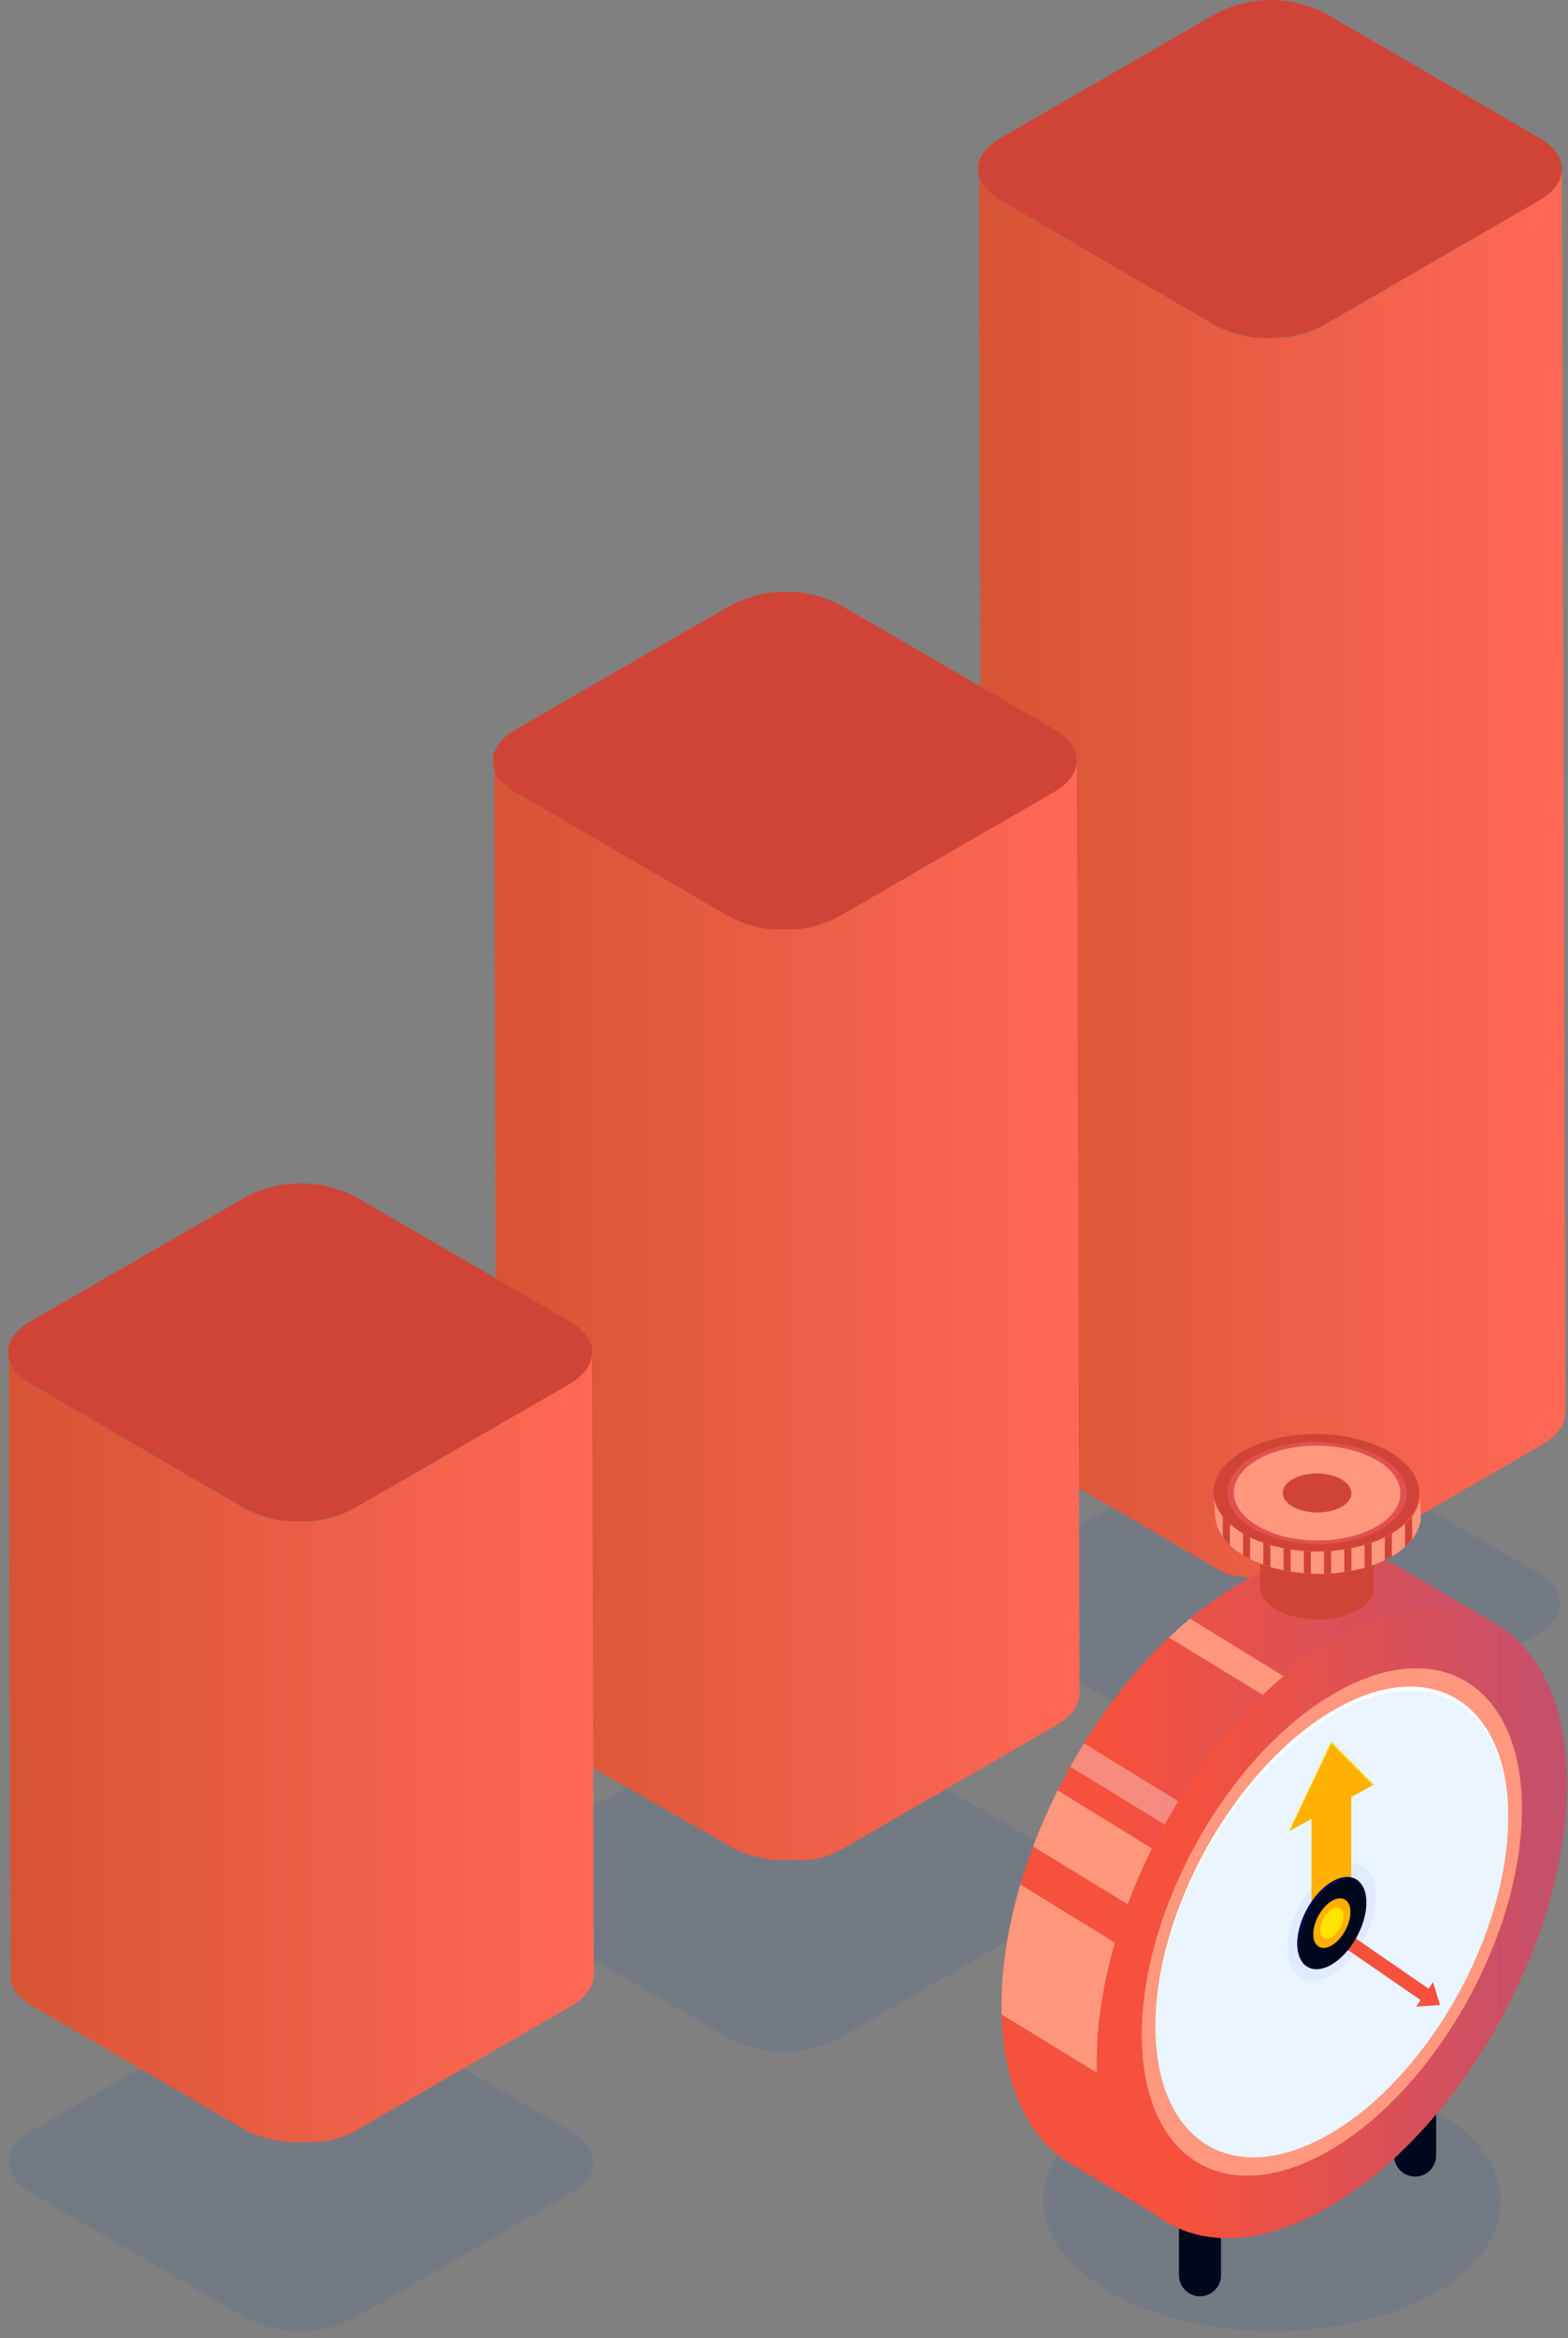 <?xml version="1.0" encoding="UTF-8"?>
<svg width="151px" height="225px" viewBox="0 0 151 225" version="1.1" xmlns="http://www.w3.org/2000/svg" xmlns:xlink="http://www.w3.org/1999/xlink">
    <rect x="0" y="0" width="151" height="225" fill="#808080" stroke="none"/>
    <!-- Generator: sketchtool 64 (101010) - https://sketch.com -->
    <title>8EE27E15-B3AD-4F48-A307-D3EF28929C41</title>
    <desc>Created with sketchtool.</desc>
    <defs>
        <linearGradient x1="100%" y1="50.032%" x2="0%" y2="50.032%" id="linearGradient-1">
            <stop stop-color="#D75434" offset="0%"></stop>
            <stop stop-color="#FF6856" offset="100%"></stop>
        </linearGradient>
        <linearGradient x1="100%" y1="50.032%" x2="0%" y2="50.032%" id="linearGradient-2">
            <stop stop-color="#D75434" offset="0%"></stop>
            <stop stop-color="#FF6856" offset="100%"></stop>
        </linearGradient>
        <linearGradient x1="100%" y1="50.032%" x2="0%" y2="50.032%" id="linearGradient-3">
            <stop stop-color="#D75434" offset="0%"></stop>
            <stop stop-color="#FF6856" offset="100%"></stop>
        </linearGradient>
        <path d="M46.312,38.946 L49.04,41.86 L19.355,107.866 C19.952,108.361 20.552,108.849 21.16,109.328 L21.16,109.328 L50.724,43.657 L53.339,46.449 L52.81,37.467 L46.312,38.946 Z" id="path-4"></path>
        <polygon id="path-6" points="30.58 1.979 34.233 5.881 26.685 22.394 33.407 29.685 25.969 45.651 30.468 50.529 16.851 80.135 21.317 77.75 34.089 50.023 29.59 45.145 37.059 28.932 30.335 21.641 36.486 8.287 39.986 12.025 39.277 0"></polygon>
        <linearGradient x1="100.053%" y1="50.032%" x2="20.012%" y2="50.032%" id="linearGradient-8">
            <stop stop-color="#FCD9D5" offset="0%"></stop>
            <stop stop-color="#FFFFFF" offset="0%"></stop>
            <stop stop-color="#FCFDFF" offset="0%"></stop>
            <stop stop-color="#F4F6FE" offset="0%"></stop>
            <stop stop-color="#C3506E" offset="0%"></stop>
            <stop stop-color="#F5513D" offset="100%"></stop>
        </linearGradient>
        <linearGradient x1="100.053%" y1="50.032%" x2="20.012%" y2="50.032%" id="linearGradient-9">
            <stop stop-color="#FCD9D5" offset="0%"></stop>
            <stop stop-color="#FFFFFF" offset="0%"></stop>
            <stop stop-color="#FCFDFF" offset="0%"></stop>
            <stop stop-color="#F4F6FE" offset="0%"></stop>
            <stop stop-color="#C3506E" offset="0%"></stop>
            <stop stop-color="#F5513D" offset="100%"></stop>
        </linearGradient>
        <linearGradient x1="100.053%" y1="50.032%" x2="20.012%" y2="50.032%" id="linearGradient-10">
            <stop stop-color="#FCD9D5" offset="0%"></stop>
            <stop stop-color="#FFFFFF" offset="0%"></stop>
            <stop stop-color="#FCFDFF" offset="0%"></stop>
            <stop stop-color="#F4F6FE" offset="0%"></stop>
            <stop stop-color="#C3506E" offset="0%"></stop>
            <stop stop-color="#F5513D" offset="100%"></stop>
        </linearGradient>
    </defs>
    <g id="Website---Desktop" stroke="none" stroke-width="1" fill="none" fill-rule="evenodd">
        <g id="Solution---Bring-Your-Own-Device" transform="translate(-212, -1262)">
            <g id="02-Productivity-BYOD" transform="translate(131, 1040)">
                <g id="USaved-employee-time" transform="translate(0, 222)">
                    <g id="Group-23" transform="translate(80.75, 0)">
                        <g id="graph1" transform="translate(75.5, 112.5) scale(-1, 1) translate(-75.5, -112.5) ">
                            <path d="M54.392,13.275 C57.295,14.937 57.295,17.63 54.392,19.292 L33.728,31.319 C30.466,32.981 26.604,32.981 23.342,31.319 L2.511,19.285 C-0.392,17.63 -0.392,14.93 2.511,13.275 L23.175,1.248 C26.435,-0.414 30.294,-0.414 33.554,1.248 L54.392,13.275 Z" id="Path" fill="#D04437"></path>
                            <g id="Group" opacity="0.1" transform="translate(0, 137.903)" fill="#0246AF">
                                <path d="M54.624,13.406 C57.527,15.068 57.527,17.76 54.624,19.423 L33.96,31.449 C30.698,33.112 26.837,33.112 23.574,31.449 L2.736,19.423 C-0.167,17.76 -0.167,15.068 2.736,13.406 L23.4,1.379 C26.663,-0.283 30.524,-0.283 33.786,1.379 L54.624,13.406 Z" id="Path"></path>
                            </g>
                            <path d="M56.54,16.519 C56.54,16.599 56.54,16.672 56.54,16.752 C56.529,16.815 56.515,16.878 56.497,16.94 C56.497,17.013 56.497,17.085 56.431,17.158 L56.359,17.34 C56.359,17.412 56.294,17.492 56.25,17.565 C56.206,17.637 56.185,17.673 56.148,17.731 C56.112,17.79 56.04,17.898 55.981,17.985 C55.944,18.037 55.903,18.086 55.858,18.131 C55.762,18.249 55.658,18.36 55.546,18.465 L55.43,18.588 L55.205,18.769 L54.994,18.936 L54.733,19.11 L54.457,19.292 L33.728,31.319 C33.504,31.446 33.274,31.562 33.039,31.667 L32.828,31.761 L32.248,31.979 L32.037,32.052 L31.66,32.16 L31.369,32.233 C31.239,32.269 31.101,32.291 30.963,32.32 L30.687,32.378 C30.411,32.429 30.135,32.465 29.852,32.494 L29.591,32.494 L29.098,32.531 L28.038,32.531 L27.668,32.531 L27.327,32.531 L26.956,32.487 L26.637,32.444 L26.245,32.378 L25.94,32.313 L25.483,32.204 L25.229,32.131 C24.96,32.059 24.699,31.965 24.445,31.87 L24.344,31.827 C24,31.689 23.665,31.529 23.342,31.348 L2.511,19.285 C1.06,18.45 0.334,17.354 0.334,16.258 L0,135.965 C0,137.061 0.726,138.143 2.177,138.992 L23.008,151.026 C23.329,151.205 23.661,151.362 24.002,151.498 L24.068,151.498 L24.104,151.498 C24.358,151.599 24.619,151.686 24.895,151.766 L24.953,151.766 L25.142,151.81 L25.599,151.926 L25.723,151.926 L25.904,151.926 L26.296,151.998 L26.448,151.998 L26.623,151.998 L26.993,152.042 L27.167,152.042 L27.327,152.042 L27.697,152.042 L27.885,152.042 L28.756,152.042 L29.257,152.006 L29.453,152.006 L29.511,152.006 C29.794,152.006 30.077,151.94 30.346,151.89 L30.39,151.89 L30.629,151.839 L31.035,151.752 L31.319,151.672 C31.449,151.672 31.573,151.606 31.696,151.563 L31.783,151.563 L31.935,151.694 C32.139,151.628 32.327,151.556 32.516,151.476 L32.727,151.389 C32.966,151.28 33.198,151.164 33.452,151.04 L54.087,138.992 L54.174,138.941 L54.363,138.818 L54.631,138.636 L54.835,138.477 C54.913,138.418 54.988,138.355 55.06,138.288 L55.103,138.252 L55.183,138.172 C55.293,138.066 55.397,137.954 55.495,137.838 C55.513,137.81 55.535,137.786 55.56,137.765 L55.611,137.685 C55.677,137.606 55.727,137.519 55.785,137.431 L55.858,137.323 L55.858,137.272 C55.902,137.192 55.931,137.119 55.967,137.04 L56.032,136.909 C56.032,136.909 56.032,136.909 56.032,136.865 C56.032,136.822 56.076,136.713 56.098,136.64 C56.116,136.593 56.131,136.545 56.141,136.495 C56.138,136.481 56.138,136.466 56.141,136.452 C56.141,136.379 56.141,136.299 56.141,136.227 L56.141,136.074 L56.141,136.009 L56.475,16.302 C56.555,16.374 56.548,16.447 56.54,16.519 Z" id="Path" fill="url(#linearGradient-1)"></path>
                            <path d="M101.112,70.215 C104.015,71.877 104.015,74.569 101.148,76.231 L80.441,88.258 C77.181,89.92 73.322,89.92 70.062,88.258 L49.224,76.21 C46.321,74.548 46.321,71.855 49.224,70.193 L69.888,58.188 C73.15,56.526 77.012,56.526 80.274,58.188 L101.112,70.215 Z" id="Path" fill="#D04437"></path>
                            <g id="Group" opacity="0.1" transform="translate(46.452, 164.758)" fill="#0246AF">
                                <path d="M54.66,13.427 C57.564,15.09 57.564,17.782 54.697,19.444 L33.99,31.471 C30.73,33.133 26.87,33.133 23.61,31.471 L2.773,19.444 C-0.131,17.782 -0.131,15.09 2.773,13.427 L23.473,1.394 C26.736,-0.265 30.595,-0.265 33.859,1.394 L54.66,13.427 Z" id="Path"></path>
                            </g>
                            <path d="M103.26,73.459 C103.26,73.531 103.26,73.611 103.26,73.691 C103.249,73.752 103.235,73.813 103.217,73.873 C103.2,73.949 103.178,74.024 103.152,74.098 C103.152,74.156 103.101,74.214 103.079,74.279 C103.057,74.344 103.014,74.431 102.97,74.504 C102.941,74.56 102.907,74.613 102.869,74.664 C102.818,74.751 102.76,74.838 102.702,74.925 C102.644,75.012 102.622,75.019 102.578,75.07 C102.482,75.188 102.378,75.3 102.266,75.404 L102.15,75.527 L101.925,75.709 L101.715,75.876 L101.453,76.05 L101.177,76.231 L80.441,88.258 C80.208,88.392 79.965,88.508 79.715,88.606 L79.505,88.701 L78.931,88.919 L78.721,88.991 L78.344,89.1 L78.053,89.173 L77.661,89.274 L77.385,89.332 C77.11,89.383 76.827,89.419 76.551,89.448 L76.29,89.448 L75.789,89.448 L74.758,89.448 L74.381,89.448 L74.04,89.448 L73.677,89.405 L73.35,89.361 L72.958,89.296 L72.653,89.231 L72.196,89.122 L71.949,89.056 C71.673,88.977 71.412,88.89 71.158,88.788 L71.056,88.744 C70.715,88.607 70.383,88.447 70.062,88.265 L49.224,76.21 C47.773,75.375 47.047,74.272 47.047,73.176 L46.785,162.958 C46.785,164.054 47.511,165.135 48.963,165.985 L69.808,178.04 C70.129,178.219 70.461,178.377 70.802,178.512 L70.86,178.512 L70.904,178.512 C71.158,178.614 71.419,178.701 71.688,178.781 L71.753,178.781 L71.942,178.824 L72.399,178.94 L72.523,178.94 L72.704,178.94 L73.096,179.006 L73.248,179.006 L73.423,179.006 L73.785,179.006 L73.96,179.006 L74.127,179.006 C74.25,179.006 74.373,179.006 74.504,179.006 L75.556,179.006 L76.057,178.969 L76.253,178.969 L76.319,178.969 C76.594,178.969 76.877,178.904 77.153,178.853 L77.153,178.853 L77.393,178.802 L77.799,178.715 L78.09,178.635 L78.467,178.527 L78.547,178.527 L78.677,178.476 C78.873,178.41 79.062,178.338 79.251,178.258 L79.461,178.171 C79.701,178.062 79.933,177.946 80.187,177.823 L100.887,166.006 L100.981,165.956 L101.17,165.825 L101.431,165.651 L101.613,165.484 L101.838,165.295 L101.881,165.259 L101.954,165.179 C102.064,165.073 102.168,164.962 102.266,164.845 L102.339,164.765 L102.39,164.693 C102.448,164.613 102.506,164.526 102.556,164.439 L102.629,164.33 C102.633,164.311 102.633,164.291 102.629,164.272 C102.673,164.199 102.702,164.119 102.738,164.047 C102.774,163.974 102.781,163.96 102.796,163.916 C102.795,163.899 102.795,163.882 102.796,163.865 C102.796,163.793 102.84,163.72 102.861,163.648 L102.905,163.502 L102.905,163.459 C102.909,163.382 102.909,163.304 102.905,163.227 C102.905,163.176 102.905,163.125 102.905,163.081 L102.905,163.016 L103.159,73.234 C103.275,73.306 103.268,73.386 103.26,73.459 Z" id="Path" fill="url(#linearGradient-2)"></path>
                            <path d="M147.81,127.154 C150.714,128.816 150.714,131.509 147.81,133.171 L127.11,145.198 C123.848,146.86 119.987,146.86 116.724,145.198 L95.886,133.171 C92.983,131.509 92.983,128.816 95.886,127.154 L116.594,115.127 C119.854,113.465 123.713,113.465 126.973,115.127 L147.81,127.154 Z" id="Path" fill="#D04437"></path>
                            <g id="Group" opacity="0.1" transform="translate(92.903, 191.613)" fill="#0246AF">
                                <path d="M54.813,13.442 C57.716,15.104 57.716,17.797 54.813,19.459 L34.113,31.493 C30.852,33.151 26.995,33.151 23.734,31.493 L2.903,19.459 C2.22044605e-16,17.797 2.22044605e-16,15.104 2.867,13.442 L23.596,1.452 C26.856,-0.211 30.715,-0.211 33.975,1.452 L54.813,13.442 Z" id="Path"></path>
                            </g>
                            <path d="M149.959,130.398 C149.959,130.478 149.959,130.551 149.959,130.631 C149.959,130.71 149.923,130.754 149.908,130.819 C149.894,130.885 149.908,130.965 149.843,131.037 C149.777,131.11 149.799,131.153 149.77,131.219 C149.741,131.284 149.705,131.371 149.661,131.444 L149.567,131.61 C149.509,131.69 149.458,131.777 149.393,131.865 L149.277,132.01 C149.178,132.126 149.074,132.238 148.965,132.344 L148.841,132.467 L148.616,132.648 C148.552,132.708 148.484,132.764 148.413,132.815 L148.144,132.99 L147.869,133.171 L127.169,145.198 C126.944,145.328 126.711,145.444 126.443,145.553 L126.232,145.64 C126.051,145.72 125.855,145.793 125.659,145.858 L125.448,145.931 L125.071,146.04 L124.781,146.112 C124.647,146.149 124.511,146.178 124.374,146.199 L124.098,146.257 C123.823,146.308 123.547,146.344 123.264,146.373 L123.002,146.373 L122.509,146.41 L121.449,146.41 L121.079,146.41 L120.738,146.41 L120.368,146.373 L120.041,146.323 C119.91,146.323 119.78,146.279 119.656,146.257 C119.533,146.235 119.446,146.221 119.352,146.192 C119.197,146.163 119.045,146.127 118.894,146.083 L118.64,146.018 C118.372,145.938 118.11,145.851 117.856,145.749 L117.748,145.706 C117.405,145.571 117.072,145.411 116.753,145.227 L95.915,133.2 C94.464,132.365 93.738,131.269 93.738,130.173 L93.564,190.023 C93.564,191.119 94.29,192.201 95.741,193.05 L116.579,205.084 C116.9,205.263 117.232,205.42 117.573,205.556 L117.639,205.592 L117.675,205.592 C117.929,205.694 118.198,205.781 118.466,205.86 L118.524,205.86 L118.713,205.904 L119.17,206.02 L119.294,206.02 L119.475,206.02 L119.867,206.093 L120.019,206.093 L120.194,206.093 L120.564,206.136 L120.731,206.136 L120.898,206.136 L121.268,206.136 L121.456,206.136 L122.327,206.136 L122.821,206.136 L123.024,206.136 L123.09,206.136 C123.365,206.136 123.648,206.071 123.917,206.02 L123.96,206.02 L124.2,205.969 L124.606,205.882 L124.89,205.802 L125.274,205.694 L125.354,205.694 L125.477,205.643 C125.681,205.577 125.869,205.505 126.058,205.425 L126.29,205.403 C126.53,205.294 126.762,205.178 126.98,205.055 L147.68,193.021 L147.774,192.97 L147.963,192.84 L148.224,192.665 L148.427,192.506 L148.66,192.317 L148.703,192.281 C148.726,192.252 148.75,192.226 148.776,192.201 C148.886,192.095 148.99,191.984 149.088,191.867 L149.16,191.787 L149.204,191.715 C149.267,191.633 149.325,191.548 149.378,191.46 L149.451,191.352 C149.451,191.352 149.451,191.315 149.451,191.294 L149.56,191.069 C149.56,191.025 149.603,190.981 149.618,190.931 C149.632,190.88 149.618,190.931 149.618,190.887 C149.618,190.844 149.661,190.742 149.683,190.669 C149.693,190.62 149.708,190.571 149.727,190.524 L149.727,190.481 C149.727,190.401 149.727,190.328 149.727,190.248 C149.727,190.169 149.727,190.147 149.727,190.096 L149.727,190.038 L149.901,130.181 C149.981,130.253 149.966,130.326 149.959,130.398 Z" id="Path" fill="url(#linearGradient-3)"></path>
                        </g>
                        <g id="Group-2" transform="translate(96.25, 65)">
                            <path d="M10.583,138.071 C2.183,143.039 2.498,150.972 11.289,155.791 C20.079,160.609 34.016,160.488 42.417,155.52 C50.818,150.553 50.503,142.619 41.712,137.8 C32.921,132.982 18.985,133.103 10.583,138.071" id="Fill-3" fill="#0246AF" opacity="0.1"></path>
                            <mask id="mask-5" fill="white">
                                <use xlink:href="#path-4"></use>
                            </mask>
                            <g id="Clip-7"></g>
                            <path d="M46.312,38.946 L49.04,41.86 L19.355,107.866 C19.952,108.361 20.552,108.849 21.16,109.328 L21.16,109.328 L50.724,43.657 L53.339,46.449 L52.81,37.467 L46.312,38.946 Z" id="Fill-6"></path>
                            <mask id="mask-7" fill="white">
                                <use xlink:href="#path-6"></use>
                            </mask>
                            <g id="Clip-44"></g>
                            <polygon id="Fill-43" points="30.58 1.979 34.233 5.881 26.685 22.394 33.407 29.685 25.969 45.651 30.468 50.529 16.851 80.135 21.317 77.75 34.089 50.023 29.59 45.145 37.059 28.932 30.335 21.641 36.486 8.287 39.986 12.025 39.277 0"></polygon>
                            <path d="M19.559,155.974 L19.559,155.974 C18.445,155.974 17.533,155.062 17.533,153.948 L17.533,143.74 C17.533,142.626 18.445,141.713 19.559,141.713 C20.674,141.713 21.586,142.626 21.586,143.74 L21.586,153.948 C21.586,155.062 20.674,155.974 19.559,155.974" id="Fill-202" fill="#00081E"></path>
                            <path d="M40.276,144.459 L40.276,144.459 C39.162,144.459 38.249,143.547 38.249,142.432 L38.249,132.225 C38.249,131.111 39.162,130.199 40.276,130.199 C41.391,130.199 42.302,131.111 42.302,132.225 L42.302,142.432 C42.302,143.547 41.391,144.459 40.276,144.459" id="Fill-204" fill="#00081E"></path>
                            <path d="M29.918,133.368 C23.073,137.428 17.524,134.093 17.524,125.918 C17.524,117.744 23.073,107.826 29.918,103.766 C36.762,99.706 42.312,103.041 42.312,111.216 C42.312,119.39 36.762,129.308 29.918,133.368 M48.741,92.386 L48.335,91.448 L39.282,86.127 C39.113,86.019 38.939,85.919 38.764,85.822 L38.594,85.722 L38.588,85.726 C34.536,83.577 29.084,84.017 23.082,87.575 C10.581,94.991 0.446,113.106 0.446,128.035 C0.446,135.128 2.737,140.221 6.479,142.824 L6.47,142.822 L6.541,142.864 C6.931,143.132 14.686,147.795 15.106,148.008 L16.708,147.296 L18.849,148.71 C22.122,148.966 25.896,147.985 29.918,145.6 C42.42,138.184 52.555,120.07 52.555,105.14 C52.555,99.583 51.149,95.253 48.741,92.386" id="Fill-206" fill="url(#linearGradient-8)"></path>
                            <path d="M16.572,92.578 L28.825,100.072 L29.57,97.508 L18.602,90.765 C17.913,91.339 17.236,91.946 16.572,92.578" id="Fill-208" fill="#FF977D"></path>
                            <path d="M29.93,133.36 C29.925,133.363 29.922,133.366 29.918,133.368 C23.073,137.428 17.524,134.093 17.524,125.918 C17.524,125.857 17.527,125.795 17.527,125.735 L2.258,116.348 C1.093,120.298 0.446,124.268 0.446,128.035 C0.446,128.314 0.455,128.583 0.462,128.855 L28.828,146.203 C29.191,146.009 29.552,145.817 29.918,145.6 C32.925,143.815 35.793,141.408 38.418,138.579 L29.93,133.36 Z" id="Fill-210" fill="#FF977D"></path>
                            <path d="M19.219,112.448 L19.964,109.884 L8.39,102.768 C7.932,103.506 7.486,104.253 7.062,105.013 L19.219,112.448 Z" id="Fill-212" fill="#FFFFFF" opacity="0.335"></path>
                            <path d="M18.003,121.561 C18.399,119.668 19.032,117.755 19.854,115.902 L5.857,107.297 C4.973,109.059 4.181,110.863 3.494,112.687 L18.003,121.561 Z" id="Fill-214" fill="#FF977D"></path>
                            <path d="M32.258,134.759 C25.413,138.819 19.864,135.484 19.864,127.309 C19.864,119.135 25.413,109.217 32.258,105.157 C39.103,101.097 44.653,104.432 44.653,112.607 C44.653,120.781 39.103,130.699 32.258,134.759 M32.258,92.925 C19.806,100.424 9.621,118.455 9.621,133.384 C9.621,148.314 19.756,154.406 32.258,146.991 C44.761,139.575 54.975,121.461 54.895,106.532 C54.815,91.6 44.582,85.504 32.258,92.925" id="Fill-216" fill="url(#linearGradient-9)"></path>
                            <path d="M19.864,127.545 C19.864,119.371 25.413,109.452 32.258,105.392 C39.103,101.332 44.653,104.668 44.653,112.842 C44.653,121.016 39.103,130.934 32.258,134.994 C25.413,139.054 19.864,135.719 19.864,127.545 M54.895,106.767 C54.895,91.837 44.761,85.745 32.258,93.161 C19.756,100.576 9.622,118.69 9.622,133.62 C9.622,148.55 19.756,154.641 32.258,147.226 C44.761,139.811 54.895,121.697 54.895,106.767" id="Fill-224" fill="url(#linearGradient-10)"></path>
                            <path d="M50.564,109.101 C50.564,97.028 42.368,92.102 32.258,98.098 C22.148,104.094 13.953,118.742 13.953,130.816 C13.953,142.888 22.148,147.814 32.258,141.818 C42.368,135.822 50.564,121.174 50.564,109.101" id="Fill-226" fill="#FF987E"></path>
                            <path d="M49.239,109.887 C49.239,98.688 41.636,94.119 32.258,99.681 C22.881,105.243 15.277,118.83 15.277,130.03 C15.277,141.229 22.881,145.798 32.258,140.236 C41.636,134.674 49.239,121.085 49.239,109.887" id="Fill-228" fill="#EAF5FF"></path>
                            <path d="M32.258,100.065 C41.582,94.535 49.148,99.023 49.234,110.081 C49.235,110.017 49.239,109.951 49.239,109.887 C49.239,98.687 41.636,94.118 32.258,99.68 C22.881,105.242 15.278,118.831 15.278,130.029 C15.278,130.094 15.282,130.156 15.282,130.22 C15.369,119.058 22.935,105.595 32.258,100.065" id="Fill-230" fill="#FFFFFF"></path>
                            <path d="M36.497,117.445 C36.497,114.649 34.599,113.508 32.258,114.897 C29.917,116.285 28.019,119.677 28.019,122.472 C28.019,125.267 29.917,126.408 32.258,125.019 C34.599,123.631 36.497,120.239 36.497,117.445" id="Fill-232" fill="#E1EBFF"></path>
                            <polygon id="Fill-234" fill="#FFB000" points="36.293 106.742 32.209 102.623 28.126 111.227 30.295 110.036 30.295 119.452 34.124 117.349 34.124 107.934"></polygon>
                            <polygon id="Fill-236" fill="#FFDC00" points="32.209 102.809 36.174 106.808 36.293 106.742 32.209 102.623 28.126 111.227 28.246 111.162"></polygon>
                            <polygon id="Fill-238" fill="#F5513D" points="40.379 128.1 42.675 127.948 42 125.748 41.57 126.373 32.99 120.461 32.229 121.564 40.809 127.476"></polygon>
                            <path d="M35.585,118.092 C35.585,115.899 34.095,115.003 32.259,116.092 C30.421,117.183 28.932,119.844 28.932,122.038 C28.932,124.233 30.421,125.128 32.259,124.038 C34.095,122.948 35.585,120.286 35.585,118.092" id="Fill-240" fill="#00081E"></path>
                            <path d="M34.049,119.004 C34.049,117.823 33.247,117.341 32.259,117.928 C31.27,118.514 30.469,119.946 30.469,121.127 C30.469,122.308 31.27,122.79 32.259,122.203 C33.247,121.617 34.049,120.184 34.049,119.004" id="Fill-242" fill="#FFB000"></path>
                            <path d="M33.382,119.399 C33.382,118.658 32.879,118.356 32.259,118.723 C31.638,119.091 31.135,119.991 31.135,120.732 C31.135,121.473 31.638,121.776 32.259,121.407 C32.879,121.039 33.382,120.14 33.382,119.399" id="Fill-244" fill="#FFE400"></path>
                            <path d="M29.127,122.18 C29.127,119.986 30.616,117.324 32.452,116.234 C33.385,115.682 34.226,115.641 34.83,116.02 C34.22,115.495 33.294,115.478 32.258,116.092 C30.421,117.183 28.932,119.844 28.932,122.038 C28.932,123.12 29.295,123.884 29.881,124.252 C29.409,123.846 29.127,123.137 29.127,122.18" id="Fill-246" fill="#000855"></path>
                            <path d="M36.312,81.951 L25.358,81.951 L25.358,87.74 L25.362,87.74 C25.374,88.552 25.937,89.364 27.052,89.975 C29.238,91.174 32.705,91.144 34.795,89.908 C35.818,89.303 36.319,88.521 36.308,87.74 L36.312,87.74 L36.312,81.951 Z" id="Fill-248" fill="#D04437"></path>
                            <path d="M26.894,79.226 C28.964,78.002 32.398,77.973 34.564,79.159 C36.73,80.347 36.807,82.302 34.738,83.526 C32.667,84.75 29.234,84.78 27.068,83.593 C24.901,82.406 24.823,80.45 26.894,79.226" id="Fill-250" fill="#0011AA"></path>
                            <path d="M34.612,77.281 C36.778,78.468 36.856,80.423 34.787,81.648 C32.716,82.872 29.281,82.901 27.116,81.714 C24.95,80.527 24.872,78.572 26.942,77.348 C29.012,76.123 32.447,76.094 34.612,77.281 M37.71,75.449 C33.754,73.281 27.481,73.336 23.701,75.571 C22.485,76.29 21.677,77.148 21.269,78.052 L21.332,78.825 L20.912,79.147 C20.907,79.288 21.024,80.954 21.038,81.097 L21.039,81.122 L21.039,81.119 C21.185,82.489 22.203,83.836 24.082,84.866 C28.038,87.034 34.31,86.98 38.091,84.744 C39.906,83.671 40.814,82.29 40.834,80.905 L40.836,80.903 L40.834,80.843 C40.833,80.783 40.832,80.723 40.828,80.662 L40.725,78.557 L40.536,78.313 C40.126,77.258 39.182,76.256 37.71,75.449" id="Fill-252" fill="#FF977D"></path>
                            <path d="M35.407,81.204 L35.407,85.868 C35.638,85.801 35.867,85.731 36.091,85.653 L36.091,80.349 C35.944,80.648 35.716,80.936 35.407,81.204 L35.407,81.204 Z M33.457,76.799 C33.692,76.874 33.921,76.956 34.14,77.052 L34.14,75.909 L33.457,75.909 L33.457,76.799 Z M31.506,86.449 C31.735,86.442 31.963,86.432 32.19,86.416 L32.19,82.494 C31.964,82.526 31.737,82.552 31.506,82.566 L31.506,86.449 Z M33.457,86.281 C33.686,86.248 33.915,86.209 34.14,86.165 L34.14,81.969 C33.92,82.062 33.694,82.148 33.457,82.22 L33.457,86.281 Z M39.307,76.58 L39.307,83.863 C39.569,83.629 39.797,83.385 39.99,83.136 L39.99,77.338 C39.798,77.078 39.57,76.825 39.307,76.58 L39.307,76.58 Z M37.357,85.137 C37.593,85.023 37.82,84.901 38.04,84.772 L38.04,75.909 L37.357,75.909 L37.357,85.137 Z M35.407,77.829 C35.715,78.099 35.944,78.39 36.091,78.691 L36.091,75.909 L35.407,75.909 L35.407,77.829 Z M31.506,76.438 C31.737,76.454 31.964,76.478 32.19,76.511 L32.19,75.909 L31.506,75.909 L31.506,76.438 Z M23.706,84.648 C23.827,84.722 23.952,84.794 24.082,84.866 C24.183,84.921 24.286,84.974 24.389,85.027 L24.389,75.909 L23.706,75.909 L23.706,84.648 Z M21.756,77.245 L21.756,82.912 C21.946,83.18 22.175,83.439 22.439,83.69 L22.439,76.496 C22.175,76.738 21.949,76.988 21.756,77.245 L21.756,77.245 Z M25.656,80.339 L25.656,85.572 C25.879,85.653 26.108,85.727 26.34,85.797 L26.34,81.182 C26.034,80.918 25.806,80.633 25.656,80.339 L25.656,80.339 Z M25.656,78.612 C25.806,78.319 26.033,78.038 26.34,77.776 L26.34,75.909 L25.656,75.909 L25.656,78.612 Z M29.557,86.396 C29.784,86.415 30.011,86.431 30.24,86.44 L30.24,82.559 C30.01,82.543 29.782,82.519 29.557,82.487 L29.557,86.396 Z M29.557,76.498 C29.782,76.467 30.01,76.442 30.24,76.429 L30.24,75.909 L29.557,75.909 L29.557,76.498 Z M27.606,86.116 C27.832,86.163 28.06,86.207 28.29,86.243 L28.29,82.201 C28.055,82.129 27.825,82.045 27.606,81.95 L27.606,86.116 Z M27.606,77.019 C27.826,76.926 28.053,76.841 28.29,76.77 L28.29,75.909 L27.606,75.909 L27.606,77.019 Z" id="Fill-254" fill="#D04437"></path>
                            <path d="M34.583,76.459 C36.749,77.646 36.828,79.601 34.758,80.826 C32.687,82.049 29.253,82.079 27.087,80.891 C24.921,79.704 24.843,77.749 26.913,76.526 C28.983,75.301 32.418,75.271 34.583,76.459 M37.698,74.988 C33.754,72.798 27.453,72.513 23.672,74.749 C19.892,76.984 20.033,80.555 23.989,82.724 C27.946,84.892 34.203,84.812 37.998,82.602 C41.755,80.414 41.643,77.177 37.698,74.988" id="Fill-256" fill="#F3513F"></path>
                            <path d="M26.851,76.491 C28.921,75.267 32.355,75.238 34.521,76.424 C36.687,77.612 36.765,79.567 34.695,80.791 C32.624,82.015 29.191,82.045 27.025,80.858 C24.859,79.671 24.781,77.715 26.851,76.491 M23.61,74.715 C19.829,76.951 19.971,80.521 23.928,82.689 C27.884,84.858 34.155,84.804 37.936,82.567 C41.717,80.332 41.575,76.762 37.619,74.593 C33.663,72.424 27.391,72.479 23.61,74.715" id="Fill-258" fill="#D04437"></path>
                            <path d="M24.591,75.253 C21.295,77.202 21.419,80.314 24.868,82.204 C28.316,84.095 33.784,84.047 37.079,82.098 C40.376,80.149 40.252,77.037 36.803,75.146 C33.354,73.256 27.886,73.304 24.591,75.253" id="Fill-260" fill="#E2504F"></path>
                            <path d="M25.043,75.5 C21.986,77.308 22.1,80.195 25.299,81.949 C28.498,83.702 33.57,83.659 36.628,81.851 C39.685,80.043 39.57,77.155 36.372,75.402 C33.172,73.648 28.1,73.692 25.043,75.5" id="Fill-262" fill="#FF977D"></path>
                            <path d="M28.446,77.366 C27.185,78.111 27.233,79.302 28.552,80.025 C29.871,80.748 31.964,80.731 33.224,79.985 C34.486,79.239 34.438,78.048 33.118,77.325 C31.799,76.601 29.707,76.62 28.446,77.366" id="Fill-264" fill="#D04437"></path>
                            <path d="M36.518,81.79 C39.558,79.993 39.46,77.129 36.315,75.373 C36.334,75.382 36.352,75.392 36.371,75.402 C39.57,77.155 39.685,80.043 36.628,81.851 C33.571,83.658 28.498,83.702 25.3,81.949 C25.281,81.938 25.264,81.928 25.245,81.918 C28.448,83.641 33.478,83.587 36.518,81.79" id="Fill-266" fill="#FF977D"></path>
                        </g>
                    </g>
                </g>
            </g>
        </g>
    </g>
</svg>